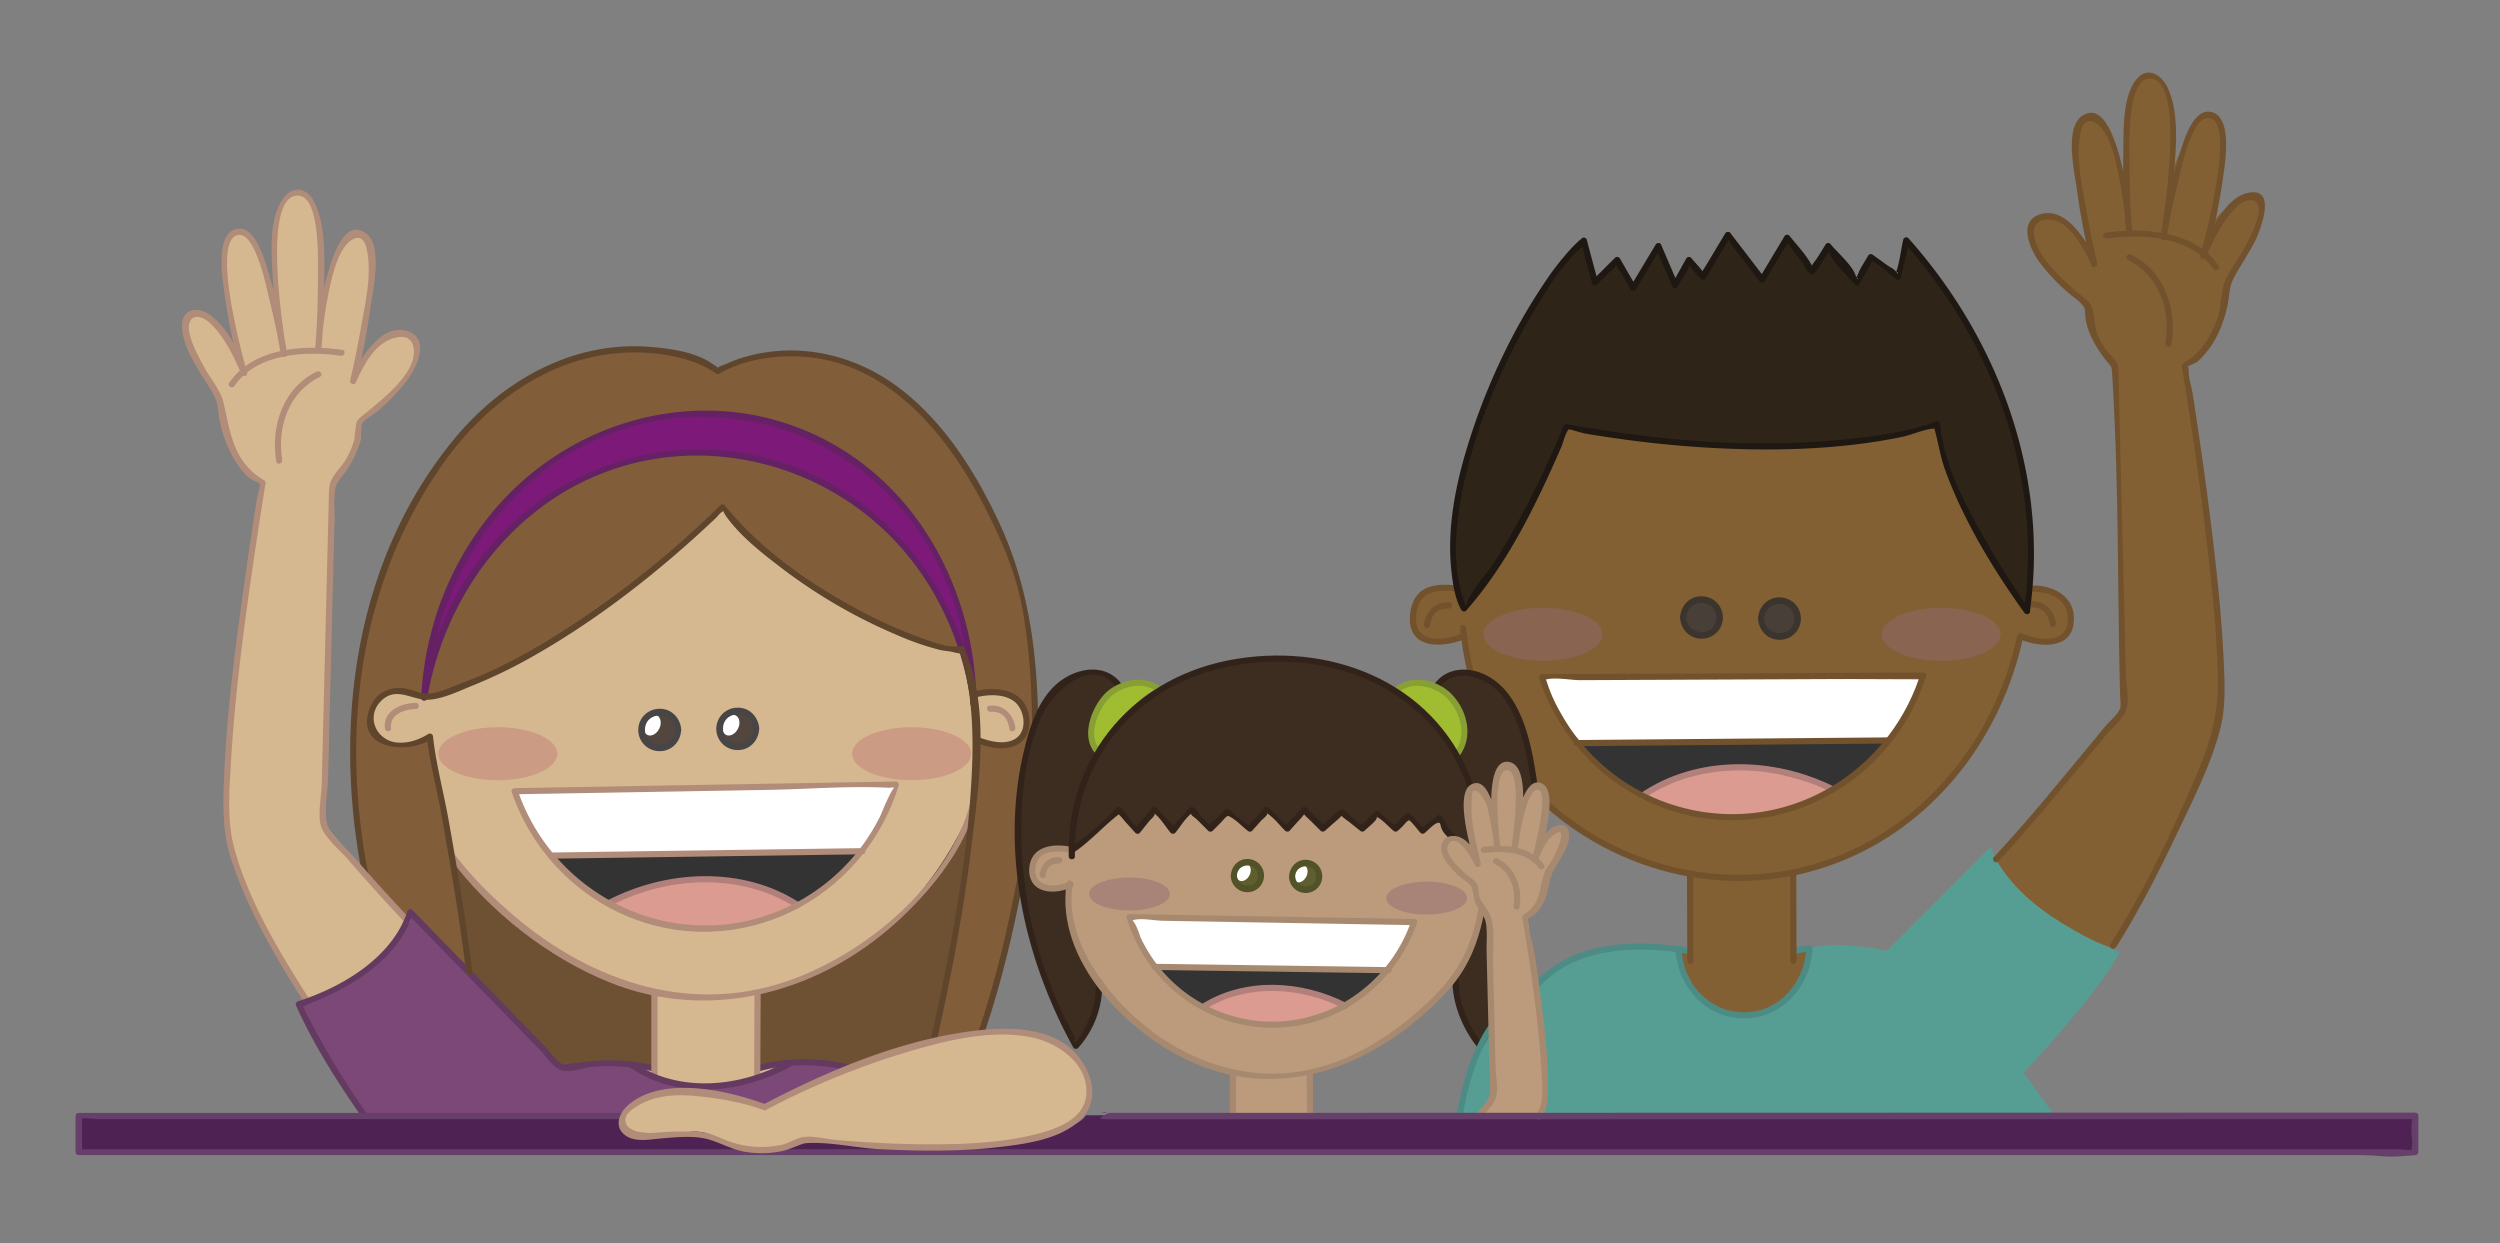 <svg id="Layer_1" data-name="Layer 1" xmlns="http://www.w3.org/2000/svg" viewBox="0 0 1277 635"><rect x="0" y="0" width="1277" height="635" fill="#808080" stroke="none"/><defs><style>.cls-1{fill:#835f34;}.cls-2{fill:#bc9a7c;}.cls-3{fill:#6e5033;}.cls-4{fill:#d5b890;}.cls-5{fill:#52463f;}.cls-6{fill:#fff;}.cls-7{fill:#333;}.cls-8{fill:#dc9b91;}.cls-9{fill:#7c1979;}.cls-10{fill:#825d3a;}.cls-11{fill:#cb9b83;}.cls-12{fill:#896451;}.cls-13{fill:#7c4877;}.cls-14{fill:#a0bc31;}.cls-15{fill:#3d2c20;}.cls-16{fill:#5e5e2e;}.cls-17{fill:#a88478;}.cls-18{fill:#484038;}.cls-19{fill:#2f2418;}.cls-20{fill:#569e93;}.cls-21{fill:#4f2254;}.cls-22{fill:#5e452c;}.cls-23{fill:#b18d79;}.cls-24{fill:#b1807b;}.cls-25{fill:#484546;}.cls-26{fill:#642264;}.cls-27{fill:#643a61;}.cls-28{fill:#72522d;}.cls-29{fill:#a78970;}.cls-30{fill:#525229;}.cls-31{fill:#31231a;}.cls-32{fill:#3b352e;}.cls-33{fill:#4d8c85;}.cls-34{fill:#1f1711;}.cls-35{fill:#88a033;}.cls-36{fill:#663f6a;}</style></defs><title>Gráficos</title><path class="cls-1" d="M743.26,301s-20.68-6.31-21.73,16.13c0,0,3.85,16.48,25.59,8.06,0,0,8.59,46.11,36.72,75.82,0,0,14.82,30.06,78.62,46.54l.7,39.61-6.31-2.45s4.21,33.31,33.66,34S924.17,484,924.17,484l-8.77,2.1V447.23s93.26-14.82,116.4-121.66c0,0,19.63,7,25.24-4.55s-6-21-19.63-20.34l-2.81,9.47S996,258.26,989,216.54c0,0-75.73,24.89-190,1.05,0,0-13.33,50.84-51.19,92.91Z"/><path class="cls-2" d="M629.23,569.85l.53-21.83s-86.24-22.35-83.09-96.23c0,0-16.83,6.83-20-6.58s18.4-12.36,19.72-11.57c0,0,14.46-7.89,25-19.46l9.46,10,8.42-9.73,10,10,8.94-10.26,9.2,8.68,9.47-8.15,11.3,8.94,7.89-9.47,11.31,9.21,7.36-8.94,11,8.94,9.21-7.63,11,7.1,7.1-6.83,9.47,6.57,6-5.26,7.37,6.57,8.67-5.26,7.1,8.94s7.89,1.58,12.1,11.05c0,0-8.68-33.4-.26-37.08,0,0,6.57,2.9,9.2,16,0,0-.26-25.24,7.62-27.08,0,0,8.42,2.1,5.53,26,0,0,5.25-16.3,10.51-15.51s2.9,18.93-.26,30l-.79,3.68s8.42-14.46,12.89-11.57.52,7.89-7.89,23.41c0,0,0,12.88-10,22.08,0,0,9.72,80.46,8.67,91.24s-2.89,10.26-2.89,10.26l-32.6.52,9.2-10-2.37-91.76-3.94-5.26s2.89,28.4-35.24,57.58-53.37,26.56-53.37,26.56l.79,22.09Z"/><rect class="cls-3" x="206.16" y="407.94" width="294.34" height="150.77"/><path class="cls-4" d="M497.15,355.37s9.12-5.61,22.09,1.41,1,24.19-3.16,22.43c0,0-8.06,3.16-18.23-1.4l-1.4,34s-29.1,79.58-109.73,95.71v38.28l13.43-1.68s-37.67,27.13-79.05.33l12.46.79.56-37.72s-49.44-7.71-103.43-69.42l-11.57-62.05s-22.43,14-30.5-6.66c0,0,1.05-25.25,27.7-13,0,0,51.54-5.26,153.21-96.77,0,0,51.18,60.3,121,71.17Z"/><circle class="cls-5" cx="337.7" cy="373.43" r="9.25"/><circle class="cls-5" cx="377.57" cy="372" r="9.25"/><path class="cls-6" d="M263,404l193.64-2.85s-1.42,17.09-17.08,34.17l-158,1.42S265.8,419.7,263,404Z"/><path class="cls-7" d="M439.51,435.36s-10,17.09-32.75,27.05c0,0-29.9-28.47-96.82-1.42,0,0-19.93-10-28.48-24.21Z"/><path class="cls-8" d="M309.94,461s42.71,29.9,96.82,1.42C406.76,462.41,376.86,433.94,309.94,461Z"/><path class="cls-6" d="M980.61,347l-192.12-.7s2.7,15.06,18.36,32.15l158,1.42S977.76,362.62,980.61,347Z"/><path class="cls-7" d="M806.85,378.41s10,17.08,32.75,27c0,0,29.9-28.48,96.81-1.42,0,0,18.2-10.88,26.74-25.12Z"/><path class="cls-8" d="M936.41,404s-42.71,29.9-96.81,1.42C839.6,405.46,869.5,377,936.41,404Z"/><path class="cls-6" d="M577,468.14l144.72,2.23s-1.45,12.73-13.54,25.14l-117.72-1.77S578.75,479.91,577,468.14Z"/><path class="cls-7" d="M708.15,495.51s-5.08,11.23-22.33,18.16c0,0-35.59-22.78-71.19,1.42,0,0-18.14-10.52-24.2-21.35Z"/><path class="cls-8" d="M614.63,515.09s31.56,18.63,72.62-1.42C687.25,513.67,643.11,492.31,614.63,515.09Z"/><path class="cls-9" d="M216,354.2s8.54-138.11,146.65-143.8c0,0,124.71,3,133.84,142.38,0,0-16.49-112.75-132.88-121.16C363.58,231.62,246.46,222.62,216,354.2Z"/><path class="cls-10" d="M366,189.55s44.88-25.6,87.3,6.66S531.16,287.36,528,359.58s0,81-34.36,188.62L474.36,545s19.28-77.83,22.09-133.22S503.81,300,450.52,246.69s-132.17-36.11-153.2-20S223.67,267.84,216,354.2c0,0-14-3.73-21.38.82s-10.16,25.25,7,26,17.53-4.91,17.53-4.91S244,492.8,242.62,543.64l-17.88,3.51s-41-71.52-44.52-148.3,18.23-122,50.48-169.69S330.27,164.3,366,189.55Z"/><path class="cls-10" d="M216.33,356.43S241.57,224.6,363.58,231.62c0,0,93.25-1.41,126.91,99.21,0,0-56.09-2.45-120.95-71.17C369.54,259.66,286.1,341,216.33,356.43Z"/><ellipse class="cls-11" cx="465.67" cy="385" rx="30.4" ry="13.54"/><ellipse class="cls-12" cx="991.55" cy="324" rx="30.4" ry="13.54"/><ellipse class="cls-12" cx="788.14" cy="324" rx="30.4" ry="13.54"/><ellipse class="cls-11" cx="254.26" cy="385" rx="30.4" ry="13.54"/><path class="cls-4" d="M133.59,247.39S115,236.52,112.2,204.62c0,0-22.43-33-17.17-43.82,0,0,14-9.12,28,28.39,0,0-17.18-64.85-1.75-72.22,0,0,10.52.7,20,39.62,0,0-7-57.85,11.92-58.9,0,0,12.27-2.1,11.22,57.15,0,0,4.56-36.46,20.34-35.76,0,0,7.36,5.26,3.15,31.55s-7.36,40-7.36,40,15.43-26.3,30.15-18.93c0,0,7.71,8.41-6.31,24.54s-20,18.58-20,18.58S183.72,233.37,169,247l-3.51,173.54S198.8,462,207.56,469.67c0,0-5.25,25.24-51.88,41.72,0,0-24.54-41-36.11-72.58s6.31-135,6.31-135Z"/><path class="cls-4" d="M321.16,565.38s16.82-16.83,68.71,0c0,0,83.79-47.68,144.09-35.76,0,0,27.7,12.62,21,34.7,0,0,.7,19.64-70.47,21s-74.33-3.86-74.33-3.86-10.51,14.38-47.68-1c0,0-18.23-1.75-28,0s-17.88,0-17.88-7.36Z"/><path class="cls-13" d="M432.64,545s-10.75-4.77-32.48-.91l-8.52,5.38s-26.91,13.68-55.83,2.47l-14.7-7.52s-19.94-4.33-34.66,2.33l-75.38-79.58S194.94,503,151.82,512.79c0,0,23.49,43.12,33.66,56.09l131.12,1s16.48-23.84,73.27-4.55Z"/><path class="cls-14" d="M560.08,383.16s17.09-25.24,31.55-31.82c0,0-15.77-8.15-26.82,5.52S558.77,380.27,560.08,383.16Z"/><path class="cls-14" d="M712.32,352.66s13.94-11.31,28.4,3.68,3.42,28.92,3.42,28.92S725.21,354.5,712.32,352.66Z"/><path class="cls-15" d="M783.84,401S780.43,345,751,344c0,0-11.31-.53-17.1,6.57,0,0,24.46,14.46,10.26,34.71,0,0-27.87-49.43-87-48.64s-73.63,19.45-97,46.54c0,0-11.57-14.46,11.83-32.61,0,0-12.09-18.67-36.28,5.26,0,0-26.3,45-11.83,108.6,0,0,7.09,34.7,24.71,68.89,0,0,11.31-4.74,12.62-31,0,0-17.35-20.25-14.46-50.48,0,0-19.72,8.09-20-6.58s15.77-13.41,19.72-11.57c0,0,18.93-10.78,25-19.46l9.46,10,8.42-9.73,10,10,8.94-10.26,9.2,8.68,9.47-8.15,11.3,8.94,7.89-9.47,11.31,9.21,7.36-8.94,11,8.94,9.21-7.63,11,7.1,7.1-6.83,9.47,6.57,6-5.26,7.37,6.57,8.67-5.26s8.68,12.89,17.88,15c0,0-6.83-28.66,1.06-32.08,0,0,6.83,1.32,9.72,18.94,0,0-.52-30,7.1-30,0,0,7.63-.26,5.26,30.5C775.69,421,780.69,403.14,783.84,401Z"/><path class="cls-15" d="M742.82,499.64s2.63,25.51,13.41,33.66l5.26-9.73-1-54.69-3.94-5.26S754.66,487.28,742.82,499.64Z"/><path class="cls-4" d="M497.15,355.37s19.81-8,26.91,9.64c0,0,2.63,15.78-13.15,15.52l-13.06-2.72S498.64,362.56,497.15,355.37Z"/><ellipse class="cls-4" cx="666.95" cy="447.62" rx="6.72" ry="6.8"/><ellipse class="cls-16" cx="637.5" cy="447.09" rx="6.72" ry="6.8"/><ellipse class="cls-16" cx="666.95" cy="447.09" rx="6.72" ry="6.8"/><ellipse class="cls-17" cx="728.76" cy="458.75" rx="20.66" ry="8.4"/><ellipse class="cls-17" cx="576.95" cy="456.65" rx="20.66" ry="8.4"/><ellipse class="cls-6" cx="373.33" cy="370.41" rx="5.55" ry="4.04" transform="translate(-123.57 542.64) rotate(-63.89)"/><ellipse class="cls-6" cx="635.15" cy="445.52" rx="4.73" ry="3.44" transform="translate(-44.42 819.8) rotate(-63.89)"/><ellipse class="cls-6" cx="664.18" cy="446.19" rx="4.73" ry="3.44" transform="translate(-28.77 846.24) rotate(-63.89)"/><ellipse class="cls-6" cx="333.12" cy="370.41" rx="5.55" ry="4.04" transform="translate(-146.09 506.53) rotate(-63.89)"/><ellipse class="cls-18" cx="868.87" cy="315.22" rx="8.67" ry="9.3"/><ellipse class="cls-18" cx="908.49" cy="315.22" rx="8.67" ry="9.3"/><path class="cls-19" d="M747.82,310.5S717,237.93,808.47,122.93l5.26,20.34,12.62-10.17,7,13.32,14-20.68,8.06,20,7-11.92,7,7.71,11.57-21,19.29,21.74,11.92-20.34,11.92,15.78,8.41-11.92,15.78,18.58,6.66-13,14,10.16L974,124s36.81,42.77,51.89,87.64,12.47,84.47,8.76,98.52c0,0-29.45-30.85-45.57-93.61,0,0-72.93,25.59-190,1.05C799,217.59,793.05,254.75,747.82,310.5Z"/><path class="cls-1" d="M1018.83,438.11l66.61-75.72-4.21-176.7s-11.22-4.21-14.72-30.15c0,0-37.87-28.75-29.45-42.07,0,0,16.12-11.22,30.15,15.42,0,0-16.13-65.91,0-70.11,0,0,15.42,3.5,17.53,35.76,0,0-1.41-61.71,15.42-56.8,0,0,16.83,4.21,8.42,52.59,0,0,11.92-35.06,22.43-32.26,0,0,12.62-.7-2.8,58.2,0,0,12.62-18.93,25.94-15.42,0,0,11.22,7-16.83,42.07,0,0,5.61,24.54-20.33,44.87,0,0,16.13,108.68,18.23,155.66a116.75,116.75,0,0,1-8.58,47c-10.88,26.67-47.59,93.65-47.59,93.65S1040.56,473.87,1018.83,438.11Z"/><path class="cls-20" d="M1049.36,569.7,1033.66,548s40-42.61,49-61.67c0,0-54.94-20.56-65.78-53.83L963.76,485.6s-22-5-39.59-1.56c0,0,1.09,35.94-37,34.08,0,0-28.8-3.21-30.29-33.38,0,0-45.58-10.35-72.12,18.8,0,0,7.26,46.06,4.37,56.31l-2.89,10.26Z"/><path class="cls-20" d="M761.49,523.57s-13.77,25.57-16,46.13l8.13.93s7.94-5.79,8.69-14S761.49,523.57,761.49,523.57Z"/><path class="cls-21" d="M554.75,569.68C551,575.82,533.44,580.2,527.11,582c-11.68,3.25-41,2.76-53.14,3.38-24.09,1.23-33.46-.8-57.44-3.38-6.34-.69-6,1.2-12.29,3.07-4.79,1.43-30.85,1.62-35.79,2.42H1234V569.58Z"/><path class="cls-21" d="M361.23,578.9c-10.45-3.33-23,3.83-33.79,3.07-7.05-.5-13.17-3.91-9.21-12.39H41.67v17.88l341.07.65C376.24,587.05,368,581,361.23,578.9Z"/><path class="cls-22" d="M519.64,448.74c-4.92,26-11,51.83-19.45,77-.66,1.93,2.39,2.76,3,.84,8.49-25.12,14.53-50.92,19.46-76.95.37-2-2.67-2.84-3.05-.84Z"/><path class="cls-22" d="M188,445.74c-14.05-72.23-4.61-148.69,38.89-209.68,23.79-33.34,60.41-58.25,102.66-55.89,12.32.69,26,3.4,36.25,10.68a1.56,1.56,0,0,0,1.59,0c13.11-7.52,30.11-9.84,44.91-8.48,42.64,3.91,72.05,40.49,90.36,76,8.4,16.26,15.85,33.15,19.3,51.19,3.8,19.89,5,40.28,5.23,60.49,0,2,3.19,2,3.16,0-.51-36.79-4.75-70.93-20.58-104.41-11.83-25-27.36-49.57-49.47-66.72-23.52-18.24-53.85-25-82.42-15.79-3.37,1.08-6.5,2.67-9.8,3.87-.53.19-1.46,1-2,1,1.56,0-.91-1.18-2-2-8.61-6.27-22.28-8.07-32.52-8.85-39.22-3-75.05,17.41-99.48,47-50.93,61.73-62,145.86-47.1,222.4.38,2,3.43,1.15,3-.83Z"/><path class="cls-23" d="M229.88,438.52c20.3,27.16,49.85,50.44,81.19,63.16C363.73,523,421.14,506.42,461.24,468c16.13-15.45,31.71-35.15,37.45-57.15.52-2-2.53-2.8-3-.84-11,42.09-54.15,77.64-93.69,91.19-52,17.84-103.63-1.44-143.15-36.65-9.41-8.38-18.64-17.51-26.2-27.63-1.2-1.61-3.94,0-2.73,1.59Z"/><path class="cls-23" d="M281.46,438.61l159.07-2.23c2,0,2-3.19,0-3.16l-159.07,2.24c-2,0-2,3.18,0,3.15Z"/><path class="cls-24" d="M311.78,462.71c29.13-15.25,66.8-17.16,94.87,1,1.71,1.1,3.29-1.63,1.59-2.73-29-18.76-67.94-16.73-98.05-1-1.8.94-.21,3.66,1.59,2.72Z"/><path class="cls-25" d="M344.81,372.75c-.39,9.83-15.17,10.18-15.35.26s14.69-10.09,15.35-.26c.14,2,3.3,2,3.16,0-.4-5.88-4.82-10.77-11-10.7a10.82,10.82,0,0,0-.25,21.64c6.32.21,11-4.85,11.21-10.94C348.05,370.72,344.89,370.72,344.81,372.75Z"/><path class="cls-25" d="M384.68,372.19c-.4,9.83-15.18,10.19-15.36.26s14.69-10.09,15.36-.26c.13,2,3.29,2,3.15,0-.4-5.87-4.82-10.77-11-10.7a10.82,10.82,0,0,0-.25,21.64c6.32.21,11-4.85,11.21-10.94C387.91,370.16,384.76,370.17,384.68,372.19Z"/><path class="cls-26" d="M218.2,356.76c8.91-52.4,43.63-99.47,94.86-117,50.64-17.31,107.86-2,144.32,36.79,20.82,22.15,33.6,50.28,38.27,80.19.31,2,3.35,1.15,3-.84-8.36-53.59-44.09-100.45-95.87-118.59-51.95-18.21-110.17-3.47-147.74,36.55-21.3,22.68-34.72,51.47-39.92,82-.34,2,2.7,2.84,3,.84Z"/><path class="cls-26" d="M218.26,356.34c3.12-59.29,39.84-115.76,96.86-136,55-19.54,116.94.25,151.32,47.05,19.55,26.62,28.86,59,29.15,91.84a1.58,1.58,0,0,0,3.16,0c-.52-59-32-116.53-88-139.57C354.1,196.33,289.35,215.53,251,262.24c-21.9,26.66-34.07,59.75-35.88,94.1-.1,2,3.05,2,3.16,0Z"/><path class="cls-22" d="M497.59,356.44c6.33-1.73,15-2.33,20.49,1.87,5.15,4,6.85,14.15,1.34,18.48s-14.53,1.82-20.41-.61c-1.87-.78-2.69,2.27-.84,3,6.84,2.83,16.51,5.06,23,.21,5.82-4.32,5.77-13.54,2.47-19.41-5.12-9.09-18.06-9-26.92-6.63a1.58,1.58,0,0,0,.84,3.05Z"/><path class="cls-23" d="M199.75,372c-.84-7.22,6.83-9.73,12.66-9.81,2,0,2-3.19,0-3.16-7.42.11-16.86,3.94-15.82,13,.23,2,3.39,2,3.16,0Z"/><path class="cls-23" d="M506.13,363.56c-.87.11.76,0,1.05,0a9.44,9.44,0,0,1,3,.59c3.53,1.33,4.94,4.76,5.44,8.27.29,2,3.33,1.15,3-.84-1-6.81-6.19-12-13.33-11.07-2,.27-1.15,3.31.84,3.05Z"/><path class="cls-27" d="M387.61,547.3c14.29-4.25,30.2-3.93,44.61-.74,2,.44,2.83-2.6.84-3-15-3.32-31.42-3.68-46.29.74-1.94.58-1.12,3.62.84,3Z"/><path class="cls-23" d="M158.24,510.74c-15.1-23.79-31-49.8-38.5-77.2-3.86-14.08-2.62-29.5-1.78-43.9C120.2,351.26,125.55,313,131.25,275c1.4-9.31,2.83-18.61,4.37-27.89a1.64,1.64,0,0,0-.72-1.79c-15.39-8.88-17.22-24-20.67-39.49-1.41-6.36-6.47-12-9.69-17.87-2.89-5.25-5.85-10.73-7.48-16.52-2.65-9.4,3.54-12.9,10.78-5.86,6.88,6.72,11.69,16.6,15.36,25.41.75,1.82,3.61,1.18,3-.83-2.6-9.25-18.85-69-4.13-70.14,8.84-.66,14.36,28.35,15.83,34.32,2.2,8.89,4.09,17.89,5.56,26.93l3.05-.84c-1.88-11.21-13-81,5.75-80.51,11.8.33,10.1,36.16,10.12,43.64,0,11.52-.42,23.08-1.4,34.55h3.15a202.16,202.16,0,0,1,4.15-30.51c1.46-6.71,3.15-13.93,6.69-19.89,3.36-5.63,10-9.93,12.15-1.27,3.22,12.92-.68,29-2.91,41.75-1.53,8.72-3.28,17.41-5.34,26-.4,1.66,2.12,2.92,2.88,1.22,3.93-8.74,9.63-20.23,19.88-22.83,5.07-1.29,9-.23,9.71,5.8,1.44,12.17-16.11,25.65-24.41,32.52-1.81,1.49-3.54,2.57-4.66,4.46-.43.72-1.41,9.7-1.12,8.53a43.09,43.09,0,0,1-3.9,9.81c-2.06,3.85-5.53,6.92-7.54,10.64-1.77,3.27-1.65,5.9-1.75,9.78l-3.63,146.43c-.15,6.1-2.05,15-.52,20.95s9.88,12.83,13.8,17.37Q192,455.48,207,471.36c1.4,1.48,3.63-.75,2.23-2.23q-14.38-15.25-28.16-31.07c-4.12-4.75-12.74-11.72-14.05-17.63-1.54-6.92.41-16.56.58-23.58l2.26-91.06,1-39.12c.14-5.52-.48-11.62.42-17.08.54-3.24,2.44-4.72,5-8.34a53.27,53.27,0,0,0,6-10.73,44.85,44.85,0,0,0,2-5.76c.46-1.8,0-7,.53-8.07,1.14-2.44,6.47-5.22,8.44-7a103.57,103.57,0,0,0,14.89-15.66c4.58-6.21,11.74-20.73.34-24.75-14-4.93-25.2,15.24-29.37,24.54l2.88,1.21c3-12.53,5.46-25.25,7.24-38,1.17-8.46,6.52-31.44-2.29-37.85-18.43-13.43-25.35,50.25-25.88,58.93-.13,2,3,2,3.15,0,.93-10.81,1.36-21.7,1.4-32.55.05-13.27,1.05-30.59-5.31-42.79-3.71-7.12-11.11-8-15.86-1.15-7.57,10.89-5.69,29.41-5,41.76a339.41,339.41,0,0,0,4.14,37.89c.34,2,3.37,1.15,3.05-.84a299.15,299.15,0,0,0-8.7-38.46c-1.93-6.35-6.82-27.09-16.94-25.07-11.64,2.31-7.14,26.9-6.17,34.07a292.33,292.33,0,0,0,8.46,40l3-.83c-4.16-10-9.82-22.6-18.8-29.13-6.87-5-15.07-3.12-14.5,6.22.77,12.52,10.4,24,16.22,34.56,2,3.68,1.83,5.25,2.48,9.71a61.41,61.41,0,0,0,8.4,23.8c2.11,3.33,5.12,7.71,8.59,9.71.58.33,4.11,2,3.89,1.59.65,1.27-1,6.39-1.26,7.8q-2.94,18.42-5.56,36.9c-4.93,34.62-9.65,69.49-11.22,104.44-.63,14.07-1.08,28.34,3.2,41.9,8.32,26.43,23.08,51.41,37.84,74.65,1.08,1.71,3.82.13,2.72-1.59Z"/><path class="cls-23" d="M119.78,197.1c11.31-16.7,36.63-18,54.28-15.37,2,.3,2.84-2.74.84-3-19.22-2.89-45.64-1.2-57.84,16.81-1.14,1.69,1.59,3.27,2.72,1.6Z"/><path class="cls-27" d="M186.84,568.09a422.49,422.49,0,0,1-28.75-47.46,65.48,65.48,0,0,1-4.08-8.38c.94,2.79-2.35,1.67.64,1.68,1.22,0,3.25-1.19,4.34-1.63,21.56-8.53,44.53-22.75,52.09-45.91l-2.63.7,53,54.5,14.51,14.94c2.72,2.79,5.79,7.34,9.14,9.4,4.86,3,11.8-.58,17.54-1a99.05,99.05,0,0,1,30.7,2.3c2,.49,2.81-2.55.84-3a101.14,101.14,0,0,0-22.66-2.63c-7.13-.11-13.86,1.09-20.88,1.76-3.38.33-1.32,1.05-3.68,0-3-1.34-6.47-6.65-8.76-9L263,518.66l-52.29-53.8a1.59,1.59,0,0,0-2.64.69c-7.68,23.54-33.33,38.72-55.85,45.89a1.6,1.6,0,0,0-.94,2.31c8.81,19.69,20.65,38.23,32.87,55.93,1.14,1.66,3.88.08,2.72-1.59Z"/><path class="cls-23" d="M144.16,234.9c-2.77-16.71,3.4-34.72,19.21-42.36,1.83-.88.23-3.6-1.59-2.72-17.16,8.29-23.66,27.83-20.66,45.92.33,2,3.37,1.15,3-.84Z"/><path class="cls-28" d="M740.69,307.83c-7.13-1-12.35,4.26-13.33,11.07-.28,2,2.76,2.85,3,.84.51-3.51,1.92-6.94,5.45-8.27a9.33,9.33,0,0,1,3-.59c.3,0,1.9.11,1,0,2,.26,2.85-2.78.84-3.05Z"/><path class="cls-29" d="M709.31,494,589.74,492.3a1.58,1.58,0,0,0,0,3.16l119.57,1.67c2,0,2-3.13,0-3.16Z"/><path class="cls-24" d="M688.06,512.48c-23-11.82-52.2-13.52-74.42.58-1.71,1.09-.13,3.82,1.59,2.73,21.25-13.49,49.24-11.9,71.24-.58,1.8.93,3.4-1.8,1.59-2.73Z"/><path class="cls-30" d="M658.44,447.56a8.49,8.49,0,1,0,9-8.37c-5-.27-8.64,3.61-9,8.37-.14,2,3,2,3.15,0,.47-6.83,10.79-6.69,10.67.19s-10.39,6.63-10.67-.19C661.51,445.53,658.36,445.52,658.44,447.56Z"/><path class="cls-30" d="M628.68,447.14a8.49,8.49,0,1,0,9-8.36c-5-.28-8.64,3.61-9,8.36-.14,2,3,2,3.15,0,.47-6.83,10.79-6.69,10.67.19s-10.39,6.64-10.67-.19C631.75,445.12,628.6,445.11,628.68,447.14Z"/><path class="cls-31" d="M549,435.1c8.35-5.72,14.89-13.38,22.83-19.42,1.64-1.24-2.41-1.29-.6.1a28.72,28.72,0,0,1,3.3,3.67l5.44,6a1.59,1.59,0,0,0,2.23,0l4.25-5.32c2-2.56,4.92-4.16,2.24-5.06,3,1,7.11,7.9,9.35,10.38a1.59,1.59,0,0,0,2.23,0c2.11-2.35,6.44-9.56,9.34-10.38-2.77.78.06,1.82,2.07,3.82l5.49,5.49a1.59,1.59,0,0,0,2.23,0l4.25-4.25c1-1,2-2.47,3.18-3.18,2.09-1.24-1.42-.58-.19-.35,3.32.61,8.22,6,11.05,8a1.56,1.56,0,0,0,1.91-.25l4.25-4.78c2-2.21,5.07-3.86,2.27-4.56,3.22.81,7.83,7.05,10.38,9.34a1.59,1.59,0,0,0,2.23,0l3.63-4.07c.79-.9,5.24-5.32,3.78-5.22s2.64,3.5,3.65,4.51l4.78,4.78a1.61,1.61,0,0,0,2.23,0l4.08-3.62c.89-.79,5.76-4.71,4.39-4.64s3.1,3.15,4.18,4l5.32,4.25a1.61,1.61,0,0,0,2.23,0c1.86-1.85,8.4-6.78,5.54-7.18,2.64.37,7.05,5.48,9.24,7.18a1.61,1.61,0,0,0,2.23,0,32.81,32.81,0,0,0,3.87-3.86c1.14-1.67,3.31-1.5.59-2.19,2.26.57,5.49,5.48,7.13,7.12a1.57,1.57,0,0,0,1.91.24c1.54-1.15,5.31-5.32,7.17-5.38,1.48,0,.62.89,2.06,3.81.83,1.7,2.61,3.28,3.9,4.55,1.44,1.43,3.68-.8,2.23-2.23-3-3-4.45-5.65-6.29-9.28a1.59,1.59,0,0,0-2.16-.57c-1.56,1.17-7.84,6.19-7.53,6.21s-5.07-5.59-6.5-7a1.6,1.6,0,0,0-2.24,0,31.27,31.27,0,0,0-3.86,3.86l-2.16,2.16c1.63.4,2,.31,1.11-.24-2.6-.45-6.64-5.17-8.8-6.85a1.63,1.63,0,0,0-2.23,0l-3.72,3.72A32.55,32.55,0,0,1,696,421c-1.94,1.53,1.4.9.37.6-3.25-.95-7.23-5.78-9.93-7.94a1.63,1.63,0,0,0-2.23,0l-4.08,3.62c-1,.88-5.74,4.59-4.37,4.63,1.56,0-2.76-3.62-3.67-4.53l-4.78-4.78a1.59,1.59,0,0,0-2.23,0l-4.26,4.78c-2,2.21-5.07,3.86-2.26,4.56-3.22-.81-7.84-7.05-10.39-9.34a1.59,1.59,0,0,0-2.23,0l-4.25,4.78c-1.6,1.8-5,4.07-2.61,4.34-3.21-.36-8.71-6.34-11.42-8.31a1.59,1.59,0,0,0-1.91.25l-4.26,4.25c-2,2-4.71,3.15-2.29,4-3.08-1.07-7-7-9.29-9.3a1.6,1.6,0,0,0-2.24,0l-4.13,4.59c-1,1.16-5.79,5.79-4.32,5.79,1.75,0-2.82-4.14-3.66-5.07l-4.79-5.31a1.57,1.57,0,0,0-2.23,0l-4.25,5.31c-2,2.56-4.92,4.16-2.24,5.07-3-1-7.11-7.9-9.35-10.38a1.59,1.59,0,0,0-2.23,0,148.27,148.27,0,0,1-23,19.75c-1.67,1.14-.09,3.87,1.59,2.72Z"/><path class="cls-29" d="M546.58,450.21c-4,1.64-8.79,2.84-13,1.4-4.7-1.6-5.72-6.7-4.07-11,2.47-6.44,10.78-6.25,16.42-5.1,2,.41,2.83-2.64.84-3-8.07-1.64-18.73-.69-20.77,9-1,4.89.27,10.07,4.94,12.47,5.05,2.6,11.5,1.4,16.49-.66,1.85-.77,1-3.82-.84-3.05Z"/><path class="cls-29" d="M541.49,438c-5.53-.74-9.68,3.22-10.44,8.55-.29,2,2.75,2.84,3,.84.35-2.48,1.29-4.94,3.78-5.9a6.39,6.39,0,0,1,2.11-.42c.26,0,1.55.1.67,0,2,.27,2.85-2.77.84-3.05Z"/><path class="cls-29" d="M667.48,548l.1,21.79a1.58,1.58,0,0,0,3.16,0L670.63,548a1.58,1.58,0,0,0-3.15,0Z"/><path class="cls-29" d="M628.15,548l.1,21.84a1.58,1.58,0,0,0,3.16,0L631.3,548a1.58,1.58,0,0,0-3.15,0Z"/><path class="cls-31" d="M573.31,350c-8-11.71-23.32-9.17-33-1.1-10.14,8.44-14.57,23-17.45,35.38C510.94,435.09,523.36,490,548.21,535a1.59,1.59,0,0,0,2.48.32A48.3,48.3,0,0,0,563,501.7c0-2-3.21-2-3.16,0a44,44,0,0,1-4.7,21.35c-1.15,2.25-3.62,7.88-5.92,9.09-2,1.07.47-.83-.28-2.33-1.78-3.57-3.7-7.06-5.43-10.67a224.75,224.75,0,0,1-9.32-22.61A218.68,218.68,0,0,1,521.71,420c.37-18.45,2.88-38.13,10.84-55,6.09-12.91,26.43-30.4,38-13.4,1.14,1.67,3.87.09,2.72-1.59Z"/><path class="cls-31" d="M760.05,523.58c-1.73,3.29-3.53,6.54-5.35,9.79l2.48-.32c-7.67-9.52-12.55-22.1-12.11-34.33.07-2-3.09-2-3.16,0-.47,13.12,4.85,26.39,13,36.56a1.6,1.6,0,0,0,2.48-.32c1.82-3.24,3.62-6.49,5.34-9.79.94-1.8-1.78-3.39-2.72-1.59Z"/><path class="cls-28" d="M964.07,376.66,805.42,378a1.58,1.58,0,0,0,0,3.16l158.65-1.36a1.58,1.58,0,0,0,0-3.15Z"/><path class="cls-24" d="M936,401.4c-30.45-14.89-69.21-15.69-97.71,3.62-1.67,1.13-.09,3.87,1.59,2.73,27.53-18.65,65.07-18,94.53-3.63,1.82.89,3.42-1.83,1.59-2.72Z"/><path class="cls-32" d="M898,315.8c.23,5.87,4.58,10.89,10.7,11a10.82,10.82,0,0,0,.76-21.63c-6.33-.37-11.05,4.59-11.46,10.67-.14,2,3,2,3.15,0,.67-9.83,15.53-9.66,15.36.26s-15,9.57-15.36-.26C901.09,313.77,897.94,313.76,898,315.8Z"/><path class="cls-32" d="M858.16,315.24c.23,5.88,4.58,10.89,10.7,11a10.82,10.82,0,0,0,.76-21.63c-6.33-.37-11,4.6-11.46,10.67-.14,2,3,2,3.15,0,.67-9.83,15.53-9.65,15.35.26s-15,9.58-15.35-.26C861.23,313.22,858.08,313.21,858.16,315.24Z"/><path class="cls-28" d="M744.07,299c-5.93-.53-13-.9-18,2.89-4.68,3.52-6.28,10.2-5.86,15.8,1.08,14.35,17.93,12.9,27.63,8.87,1.85-.77,1-3.82-.84-3.05-8.22,3.42-23.4,5.88-23.68-7.09-.1-4.57,1.29-10,5.42-12.56,4.43-2.71,10.44-2.15,15.36-1.71,2,.19,2-3,0-3.15Z"/><path class="cls-28" d="M1037.41,302.26c9.65-.4,19.86,4,18.75,15.41-1.15,11.9-16.08,9-23.64,5.82-1.87-.77-2.69,2.28-.84,3.05,9.22,3.82,25.52,5.7,27.5-7.68,2-13.62-9.85-20.25-21.77-19.76-2,.09-2,3.24,0,3.16Z"/><path class="cls-28" d="M1037.65,310.29c-.87.12.77,0,1,0a9.38,9.38,0,0,1,3,.58c3.53,1.34,4.94,4.77,5.44,8.28.29,2,3.33,1.15,3.05-.84-1-6.81-6.2-12-13.33-11.07-2,.27-1.15,3.31.83,3Z"/><path class="cls-33" d="M856.85,483.23c-25.44-3.34-55.15-1.38-73.24,19.19-1.33,1.52.89,3.76,2.23,2.23,17.57-20,46.36-21.51,71-18.26,2,.26,2-2.9,0-3.16Z"/><path class="cls-33" d="M862.31,484.13c-1.35-.34-2.72-.59-4.09-.84-2-.36-2.84,2.68-.84,3,1.37.25,2.74.51,4.1.84,2,.49,2.81-2.55.83-3Z"/><path class="cls-28" d="M1080.87,483.85c11.91-18.79,22-38.79,31.53-58.86,7.93-16.67,16.72-34,21.52-51.93,3.28-12.21,2.4-25.6,1.81-38.09-.92-19.33-2.93-38.62-5.2-57.84-2.14-18.21-4.61-36.38-7.26-54.52q-1.57-10.71-3.23-21.39c-.57-3.64-2.35-8.64-2-12.32.05-.48-.64-1.87-.38-2.31-.44.75,3.65-1.16,3.77-1.22,2.11-1.16,4-3.59,5.57-5.42,5.72-6.89,9.12-15.73,10.9-24.42,1-4.77.74-8.89,2.85-13,3.47-6.81,8.07-13,11.38-19.93,3-6.27,11.14-28-4.63-23.9-11.84,3.07-19.35,21.68-23.52,31.71l3,.84a292.78,292.78,0,0,0,8.46-40c1-7.12,5.46-31.79-6.17-34.07-10.12-2-15,18.7-16.94,25.07a299.53,299.53,0,0,0-8.7,38.46c-.32,2,2.71,2.84,3,.84,1.71-10.21,2.9-20.54,3.69-30.86,1.09-14.26,3.11-32.23-3-45.73-2.89-6.41-10-11.28-15.65-4.85-7.9,9-6.87,27.7-7.08,38.7a379,379,0,0,0,1.35,39.58c.17,2,3.28,2,3.15,0-.53-8.68-7.45-72.36-25.89-58.93-8.61,6.27-3.53,28.58-2.42,36.84a395,395,0,0,0,7.38,39l2.88-1.21c-4.26-9.5-15.16-29.11-29.11-24.59-11.24,3.63-5,17.77-.48,24a101,101,0,0,0,15.45,16.44c1.93,1.72,4.57,3.28,6.23,5.24,2.35,2.78,1.61,2.05,2.06,6.5.82,8.06,5.65,16.21,10.6,22.39,2.86,3.56,2.83,3,3.07,6.71,3.47,54.52,2.72,109.6,4.07,164.21.05,2,.58,5.38,0,7-1,2.79-5.62,6.65-7.62,9.08q-5.7,6.94-11.43,13.84c-14.83,17.85-29.53,36-45.42,52.88-1.39,1.48.84,3.72,2.23,2.24,12.83-13.67,24.78-28.2,36.81-42.56q9-10.78,18-21.64c3.07-3.73,9.56-9.14,10.82-13.84,1.31-4.87-.3-12.07-.42-17.08l-1-41.12-2.27-91.33c-.18-7.39-.24-14.79-.55-22.18-.07-1.75.11-3.12-.61-4.64-1.26-2.64-4.44-5.09-6.08-7.58a50.19,50.19,0,0,1-3.67-6.46c-2.1-4.49-1.64-12.37-3.84-16-1.65-2.74-4.93-4.65-7.43-6.81-6.52-5.65-13.22-11.88-17.82-19.24-3.22-5.16-7-15.47,1.5-17.2,12-2.44,20.58,15.08,24.27,23.3.75,1.68,3.28.46,2.88-1.22-2.06-8.6-3.81-17.29-5.34-26-2.23-12.75-6.13-28.84-2.91-41.75,2-8,8.19-4.95,11.75.59,3.87,6,5.59,13.67,7.09,20.57a202.16,202.16,0,0,1,4.15,30.51h3.15c-1-11.47-1.43-23-1.4-34.55,0-7.48-1.67-43.31,10.12-43.64,18.72-.53,7.63,69.31,5.75,80.51l3,.84c1.48-9,3.36-18,5.56-26.93,1.54-6.2,6.84-34.69,15.84-34.32,14.51.6-1.62,61.19-4.13,70.14-.57,2,2.29,2.65,3,.84,3.59-8.62,8.22-18,14.72-24.73,6.18-6.42,14.32-6.09,11.64,4.36-1.56,6.08-4.69,11.86-7.7,17.33-3.12,5.66-7.88,11.23-9.67,17.27-1.58,5.32-1.33,11.25-3.13,16.69-3.21,9.68-8.56,18.21-17.56,23.4a1.64,1.64,0,0,0-.72,1.79q8.13,48.84,13.69,98.12c2.4,21.41,4.66,43,4.65,64.59,0,19.17-6,34.79-13.66,52.28-12,27.36-25.17,54.69-41.18,79.94-1.09,1.72,1.64,3.31,2.73,1.59Z"/><path class="cls-28" d="M1133.2,135.7c-12.2-18-38.62-19.7-57.84-16.81-2,.3-1.15,3.34.84,3,17.68-2.65,43-1.33,54.27,15.37,1.14,1.67,3.87.09,2.73-1.6Z"/><path class="cls-33" d="M916.57,487.47c2.54-.67,5.13-1.2,7.73-1.62,2-.33,1.15-3.37-.84-3-2.6.42-5.18.95-7.73,1.62a1.58,1.58,0,0,0,.84,3Z"/><path class="cls-28" d="M1109.14,175.94c3-18.09-3.5-37.63-20.66-45.92-1.82-.88-3.42,1.84-1.59,2.72,15.81,7.64,22,25.65,19.2,42.36-.33,2,2.71,2.84,3.05.84Z"/><path class="cls-28" d="M752.56,342.55A156.2,156.2,0,0,1,749,320.74c-.17-2-3.33-2-3.15,0a163.48,163.48,0,0,0,3.69,22.65c.46,2,3.5,1.14,3-.84Z"/><path class="cls-28" d="M1030.28,325.15c-10.22,47-40.31,88.66-84.47,109.08-51.54,23.82-112.07,13-154.21-24.36-1.51-1.34-3.75.88-2.23,2.23,42.06,37.26,101.89,48.91,154,26.65,46.88-20,79.24-63.52,89.94-112.76.43-2-2.61-2.82-3-.84Z"/><path class="cls-34" d="M1036.73,311.41c-7.42-10.35-14.24-21.18-20.64-32.18-11-19-22.85-40.19-25.07-62.42-.09-.93-.95-1.92-2-1.52-14.89,5.56-31.61,7.61-47.28,9.19-47.09,4.76-94.8.53-141.25-7.77a1.65,1.65,0,0,0-1.94,1.1A479.92,479.92,0,0,1,775,267.25c-3.46,6.34-7.08,12.61-10.93,18.72-4,6.35-9.78,12.35-13.31,18.86-2.63,4.84-1.56,6.52-3.58.24-5.49-17.06-3.67-36.6-.29-53.83,6.6-33.65,21-66.48,38.68-95.73,5.52-9.13,11.55-18.13,18.82-26,1.4-1.52,5.57-4.16,6.1-6.27h-3l5.7,21.35a1.59,1.59,0,0,0,2.63.7l5.7-5.7c1.17-1.17,6.25-5.37,4.42-5.6s2.05,5.25,2.89,6.71l4.08,7.12a1.6,1.6,0,0,0,2.73,0l12.81-21.36H845.7l8.54,19.93a1.58,1.58,0,0,0,2.72,0c2.12-3.81,4.84-7.67,6.5-11.69.81-2-.6.26-1.55-.44a9,9,0,0,1,2,2.34c1,2.1,3.34,4,4.86,5.84a1.59,1.59,0,0,0,2.48-.32L884,120.78h-2.73l17.45,22.79a1.61,1.61,0,0,0,2.73,0l5.87-9.8,4.53-7.53c1-1.65,2.91-3.45,1.2-3.68-2.31-.31.93,2.63,1.44,3.41,1.87,2.88,4.27,5.46,6.27,8.26,1,1.43,2.52,5.33,4.34,5.84a1.57,1.57,0,0,0,1.53-.41c2.16-2.33,3.73-5.25,5.41-7.93q1.43-2.28,2.81-4.59c-.56.94-1.88-1.62-.87,1.18,2.1,5.82,9.52,12.07,13.4,17a1.59,1.59,0,0,0,2.48-.32l4-7.28A36.48,36.48,0,0,0,956,133.9c1-2.51-.19-.6-.64-.76,4.51,1.53,9.43,6.78,13.31,9.57a1.59,1.59,0,0,0,2.32-1l4.27-18.5-2.64.69c45.36,50.92,71,119.6,61.19,187.83-.29,2,2.75,2.85,3,.84,9.95-69.49-15.79-139-62-190.9a1.58,1.58,0,0,0-2.63.7c-1.35,5.85-1.93,12.7-4.21,18.24,1.63-4,2.56,1.24.38-2-.81-1.21-3-2.19-4.26-3.07L956.43,130a1.59,1.59,0,0,0-2.16.56c-1.59,2.88-3.79,5.9-5,9a15.43,15.43,0,0,1-2,3.55c3-2.69,1.69,1.41.69-2.08-1.56-5.4-9.43-12-13-16.45a1.58,1.58,0,0,0-2.48.32c-1.57,2.61-3.15,5.21-4.8,7.77-.65,1-4.13,4.51-1,5-.09,0-1.31-2.26-1.29-2.23-2.82-5.38-7.62-10.32-11.4-15.08a1.59,1.59,0,0,0-2.48.32L898.74,142h2.73L884,119.19a1.61,1.61,0,0,0-2.73,0l-9.94,16.58c-.72,1.19-1.56,2.37-2.18,3.62-1,2,1.71.93,1.08,0-1.83-2.71-4.32-5.18-6.41-7.69a1.59,1.59,0,0,0-2.48.32l-7.12,12.81H857l-8.54-19.93c-.49-1.14-2.17-.92-2.72,0l-12.82,21.35h2.73L827.43,132a1.59,1.59,0,0,0-2.48-.32l-11.39,11.39,2.64.69-5.7-21.35a1.59,1.59,0,0,0-3,0c.22-.84-4.24,3.74-5.29,4.88a141,141,0,0,0-13.39,17.31c-17.1,25.39-30.43,54.48-39.35,83.72-6.16,20.19-10.38,41.94-8.12,63.12.71,6.66,1.8,14.15,5.09,20.12a1.58,1.58,0,0,0,2.48.32c21.31-24.11,35.87-54.45,48.68-83.73.75-1.72,2.13-7.54,3.76-8.83.32-.25,6.51,1.86,8.52,2.19q10.7,1.77,21.44,3.2a550.77,550.77,0,0,0,61.13,4.77c26.49.51,53.34-.94,79.33-6.36,5.09-1.06,11.3-4.06,16.44-4.22,3.27-.11-.54-1.45-.09.15,2,7.19,3,14.4,5.62,21.52,9.49,25.74,24.32,50.17,40.3,72.42C1035.18,314.63,1037.92,313.06,1036.73,311.41Z"/><path class="cls-33" d="M855.79,484.62c.81,19,15.26,35.6,35.06,35.61s34.24-16.91,35-35.89c.08-2-3.07-2-3.16,0-.73,17.15-13.81,32.9-31.89,32.74s-31.16-15-31.9-32.46c-.09-2-3.24-2-3.16,0Z"/><path class="cls-33" d="M760.26,523.84c-8.85,13.39-13.54,30-16.19,45.61-.34,2,2.7,2.84,3,.83,2.61-15.42,7.15-31.64,15.87-44.85,1.12-1.7-1.61-3.28-2.72-1.59Z"/><path class="cls-23" d="M261.37,404.57c14.54,42.53,54.72,72.21,100.09,71.36s84.5-31.62,97.59-74.74a1.6,1.6,0,0,0-1.52-2l-169.91,2.95-24.73.43c-2,0-2,3.19,0,3.15l129.34-2.24c20.43-.35,41.42-2.14,61.83-1.07.39,0,3.19-.4,3.44-.06-1.36-1.84-7.44,13.59-7.51,13.74a102.17,102.17,0,0,1-8.69,14.67,100.77,100.77,0,0,1-53.84,38.13c-51.7,14.87-105.81-14.76-123-65.16C263.76,401.82,260.71,402.64,261.37,404.57Z"/><path class="cls-23" d="M332.7,507.3l0,42.43a1.58,1.58,0,0,0,3.15,0l0-42.43a1.58,1.58,0,0,0-3.16,0Z"/><path class="cls-23" d="M385.38,507.3,385.22,550a1.58,1.58,0,0,0,3.15,0l.17-42.73a1.58,1.58,0,0,0-3.16,0Z"/><path class="cls-27" d="M322.46,545.72c24.19,16.25,56.61,12.69,81-.68,1.78-1,.19-3.7-1.59-2.72-23.4,12.84-54.53,16.29-77.78.67-1.69-1.13-3.27,1.6-1.59,2.73Z"/><path class="cls-22" d="M478.69,530.74c7.33-32.65,13.55-65.61,17.58-98.84,3.83-31.55,9.69-71-3.85-101.13a1.6,1.6,0,0,0-1.78-.72c-6.77.91-14.73-2.34-20.94-4.53A234.76,234.76,0,0,1,436,310.11c-24.59-13.4-48.06-30.16-65.84-52a1.6,1.6,0,0,0-2.23,0,493.51,493.51,0,0,1-80.34,64.19,315.57,315.57,0,0,1-32.68,18.5A203,203,0,0,1,236,348.87c-4.89,1.79-12,5.3-17.3,5.41-4.81.09-10-3.14-15.36-2.88-6.45.31-11.5,3.44-14.05,9.45-9,21.19,17.57,25.16,31.06,16.79L218,376.27c1.38,12.7,4.85,25.46,7.12,38,5,27.33,9.53,54.75,13,82.31.24,2,3.4,2,3.15,0-3.25-25.94-7.48-51.76-12.08-77.49-2.5-14-6.54-29.13-8-42.84a1.6,1.6,0,0,0-2.38-1.36c-4.79,3-10.5,5-16.24,4.37-10.5-1.18-15.91-13.34-7.78-21.33,7-6.84,14.22-1.41,21.71-.58,7.64.85,18.46-4.61,25.53-7.42A252.07,252.07,0,0,0,273,334.79c33.6-19.12,64.54-43.62,92.61-70.13.85-.8,2.32-2.9,3.43-3.27.27-.1.64-.92.92-.9-1.76-.1,2.05,4.73,2.37,5.16C379.58,275,389.69,282.88,399,290a272.45,272.45,0,0,0,59.43,34.48,139.85,139.85,0,0,0,21.5,7.46c2.45.58,5.14.63,7.53,1.3,3.58,1,3-.47,4.2,4.05,5,18.88,5.68,37.87,4.75,57.34-2.18,45.53-10.78,90.86-20.75,135.27-.45,2,2.59,2.82,3,.84Z"/><path class="cls-29" d="M544.86,450.83c-6.27,40.4,32.26,78.43,66.21,92.7,46.57,19.59,93.73-.91,126.66-35.52,11.93-12.55,17.37-25.69,20.62-43.18.36-2-2.68-2.84-3.05-.84-3.45,18.6-9.37,31.29-22.2,44.26-18.86,19-42.86,35.07-69.8,39.18-32.61,5-65-9.07-87.87-31.89-16.39-16.35-31.29-39.62-27.52-63.87.3-2-2.74-2.84-3-.84Z"/><path class="cls-29" d="M720.83,470.58c-12,34.48-47,56.52-83.46,50.19a74.68,74.68,0,0,1-43-24,76,76,0,0,1-12-18.42c.27.59-3.16-10.38-5.17-8.28.19-.19,1.25.11,1.49,0,3.86-1.36,11.07.19,15.11.26l26.3.46,63,1.09,39.23.68c2,0,2-3.12,0-3.15L577,466.9a1.59,1.59,0,0,0-1.52,2c9.82,31.8,38.15,54.8,71.75,56,34.72,1.28,65.32-21.07,76.6-53.51C724.54,469.49,721.5,468.67,720.83,470.58Z"/><path class="cls-35" d="M593.21,351.28c-8.3-7.27-22.18-4.06-29.21,3.44-6.48,6.93-11.9,21.35-4.91,29.61,1.31,1.56,3.53-.69,2.23-2.23-5.73-6.76-.17-19.71,4.91-25.15,5.77-6.16,17.75-9.57,24.75-3.44,1.52,1.33,3.76-.89,2.23-2.23Z"/><path class="cls-31" d="M735.05,351.59c8.06-11.84,24.45-5.65,31.91,3.51,10.06,12.33,13.13,31.11,15.36,46.36.3,2,3.34,1.15,3-.84-2.68-18.31-6.87-44.26-24.37-54.72-9.47-5.67-22-5.78-28.67,4.1-1.15,1.68,1.58,3.26,2.72,1.59Z"/><path class="cls-35" d="M714.66,353.51c7.08-6.16,19-2.65,24.78,3.47,6.76,7.11,10,19,3.54,27.25-1.23,1.58,1,3.83,2.24,2.23,7.6-9.73,4.53-23.16-3.55-31.71-7.09-7.51-20.87-10.75-29.24-3.47-1.53,1.33.71,3.55,2.23,2.23Z"/><path class="cls-31" d="M752.84,401.83c-17.46-51.26-69.45-73.51-120.94-65.33s-87.17,48.5-86,100.93c0,2,3.2,2,3.16,0-1.09-49.93,32.1-88.62,81-97.43,50.37-9.08,102.58,12.17,119.78,62.67.65,1.91,3.7,1.09,3-.84Z"/><path class="cls-29" d="M787.33,571.22c3.91-4.94,3.43-14.22,3.36-20.14a314.46,314.46,0,0,0-2.56-32.59c-1.28-11-2.83-22-4.52-32.95-.55-3.55-4.27-14-2.78-17.1-1,2.18,5.47-3.23,3.65-1.84,1.91-1.46,3.42-4.51,4.41-6.58,1.77-3.71,2.1-7.29,3.07-11.17,1.8-7.16,8.86-13.31,9.54-21.14.37-4.24-1.52-7.26-6.25-6-6.35,1.64-10.35,11.72-12.59,17l3.05.84c1.78-6.38,11.52-37,.91-39.73-10-2.58-13.64,27.85-14.62,33.78-.32,2,2.71,2.84,3,.84,1.28-7.71,8.37-44.52-4.95-45.32-12.47-.75-7.5,37.16-6.83,44.12.19,2,3.31,2,3.15,0-.43-5.47-3.48-38.42-14.81-32.55-9,4.65.11,33.87,1.81,41l2.88-1.21c-2.48-5.27-7-13.74-14.15-13.44a5.68,5.68,0,0,0-5.85,5.16c-.88,5.56,4.92,11.27,8.44,14.76,1.76,1.75,5.67,3.88,6.88,6,1.06,1.86.94,5.84,2.07,8.38,1.87,4.16,4.67,6.3,5.34,10,.84,4.7.25,10.13.37,14.89l1.24,50.23c.17,6.7.82,13.6.51,20.3-.25,5.19-3,7.75-6.74,11.69-1.39,1.48.84,3.72,2.23,2.24,2.72-2.89,6.83-6.87,7.74-10.72,1-4.31-.26-10.36-.37-14.76l-1.33-53.8c-.19-7.66,1.39-18.14-1.93-24.93-1.53-3.14-4.09-5.41-5.16-8.91-.37-1.19-.16-4.84-1.35-6.53-1.33-1.9-4.21-3.42-5.9-5-3-2.83-12.46-11.22-7.69-15.69,4.56-4.27,11.68,9.09,12.93,11.72.78,1.67,3.28.46,2.88-1.22-2.43-10.16-5.46-21.62-4.65-32.1.07-.85,0-4.31.86-4.72,2.27-1.1,4.7,3.27,5.48,4.56,1.73,2.85,2.33,6.83,3,10a114.28,114.28,0,0,1,2.1,14.63h3.15c-.61-6.38-4.38-38.69,3.16-39.71,8.33-1.13,3.4,34.19,2.42,40.07l3,.84c.86-5.26,4.5-31.38,10.56-31s-1.62,30.48-3,35.24c-.56,2,2.29,2.65,3.05.84,1.66-4,4-9.84,7.42-12.54,9.19-7.31,1.84,8.95-.12,12.33-1.26,2.17-3.21,4.38-4,6.74-2.92,8.37-1.48,15.42-10.52,21.14a1.64,1.64,0,0,0-.72,1.78q3.69,21.17,6.38,42.5c1.34,10.55,2.54,21.14,3.12,31.76.36,6.58,2.32,20.1-2.15,25.74-1.24,1.58,1,3.83,2.24,2.23Z"/><path class="cls-29" d="M788.71,441.85c-6.63-9.77-20.73-10.74-31.21-9.18-2,.3-1.15,3.34.84,3.05,8.92-1.33,21.91-.73,27.65,7.72,1.13,1.67,3.87.09,2.72-1.59Z"/><path class="cls-29" d="M776.16,463.54c1.62-9.8-1.86-20.44-11.19-25-1.82-.88-3.43,1.84-1.6,2.73,8,3.85,11.15,12.93,9.74,21.39-.33,2,2.71,2.84,3,.83Z"/><path class="cls-28" d="M980.82,344.67c-14.18,44.62-57.46,75-104.56,70.81a100.39,100.39,0,0,1-79.36-51.84,77.79,77.79,0,0,1-6.79-15.37c-1.2-4.12-3.41.28-1.37-.76,3.86-2,13.89-.06,18.13-.08l36.33-.16,85.54-.37,53.6-.23a1.58,1.58,0,0,0,0-3.16l-169.93.74-24.73.11a1.59,1.59,0,0,0-1.52,2c14,42.72,53.8,72.9,99.17,72.63s84.89-30.54,98.54-73.48C984.48,343.57,981.44,342.74,980.82,344.67Z"/><path class="cls-28" d="M914.4,447.5l.14,43.39a1.58,1.58,0,0,0,3.15,0l-.14-43.39a1.58,1.58,0,0,0-3.15,0Z"/><path class="cls-28" d="M861.72,447.5l.14,43.39a1.58,1.58,0,0,0,3.15,0l-.14-43.39a1.58,1.58,0,0,0-3.15,0Z"/><path class="cls-36" d="M567.3,571.71h21.26l154.58,0,204.46,0,209.85-.05c58,0-49.9,0,8.09,0l65.38,0c1.6,0,1.11-.52,2.64,0-1-.34-1.16-3.48-1.74,2.94a31.88,31.88,0,0,0,.21,6.69c.58,4.93-1.45,6.9,1.68,5.72-.08,0-.18,0-.26,0-3.88.81-5.76,0-9.7,0H45a25.39,25.39,0,0,1-4.36,0c-.1,0-.25,0-.35,0,2.2.82,1.27,1.28,1.36-.34a86.89,86.89,0,0,0,.21-10.33c-.31-5.37,1-5.51-1.46-4.68,2.83-1,7.63,0,10.56,0h267a1.58,1.58,0,0,0,0-3.16H40.18a1.58,1.58,0,0,0-1.58,1.58v18.51A1.58,1.58,0,0,0,40.18,590H1201.1c20.08,0,13,1.82,33,0,.88-.08-1.27,0-.38,0a1.61,1.61,0,0,0,1.58-1.58V569.91a1.58,1.58,0,0,0-1.58-1.58l-58.74,0c-72,0,21.88,0-50.12,0l-261.23.06-224.9.06-74.47,0c-7.74,0,7.44,0-.29,0-3.62,0,3.82-.92.29,0a25.71,25.71,0,0,0,3,0c-2,0-6.62,3.15-4.59,3.15Z"/><path class="cls-23" d="M391.34,566.93a399.11,399.11,0,0,1,76-30.71c18.55-5.31,39.26-10.09,58.59-6.55,14.08,2.58,31.13,14,28.79,30.6-1.86,13.18-19,17.73-29.85,20.08-16.91,3.68-34.54,4.22-51.79,4.14-15.3-.07-30.59-.88-45.82-2.19-5.44-.46-12.58-2.5-17.89-1.32-3.33.75-6.55,3-10,3.75a48.9,48.9,0,0,1-25.4-1.2c-5.87-1.83-10.2-4.9-16.25-5.27a163.39,163.39,0,0,0-23.31.35c-5.16.41-15.28-.37-15-6.9.12-3.2,5-6.09,7.34-7.43,8.46-4.83,18.64-5.35,28.11-4.46,11.81,1.1,24.17,3.1,35.36,7.27,1.9.71,2.72-2.34.83-3-19.45-7.25-53.18-14.91-70.44.65-4.73,4.27-7.11,11.25-.76,15.5,4.94,3.31,12.48,1.69,17.82,1.27,7-.55,15.75-1.49,22.68.1,7.09,1.64,13.27,5.71,20.78,6.83a51.48,51.48,0,0,0,18.15-.4c4.15-.87,10.42-4,12.3-4.1,12.06-.87,25.63,2.45,37.75,3.06,20.34,1,40.91,1.28,61.17-1.1,13.85-1.63,31.79-4,42.06-14.58,9.12-9.42,5.46-23.42-2.42-32.47-11.88-13.65-32.31-14.42-49-12.7-38.5,4-77.27,20.13-111.32,38.1C388,565.16,389.54,567.88,391.34,566.93Z"/></svg>